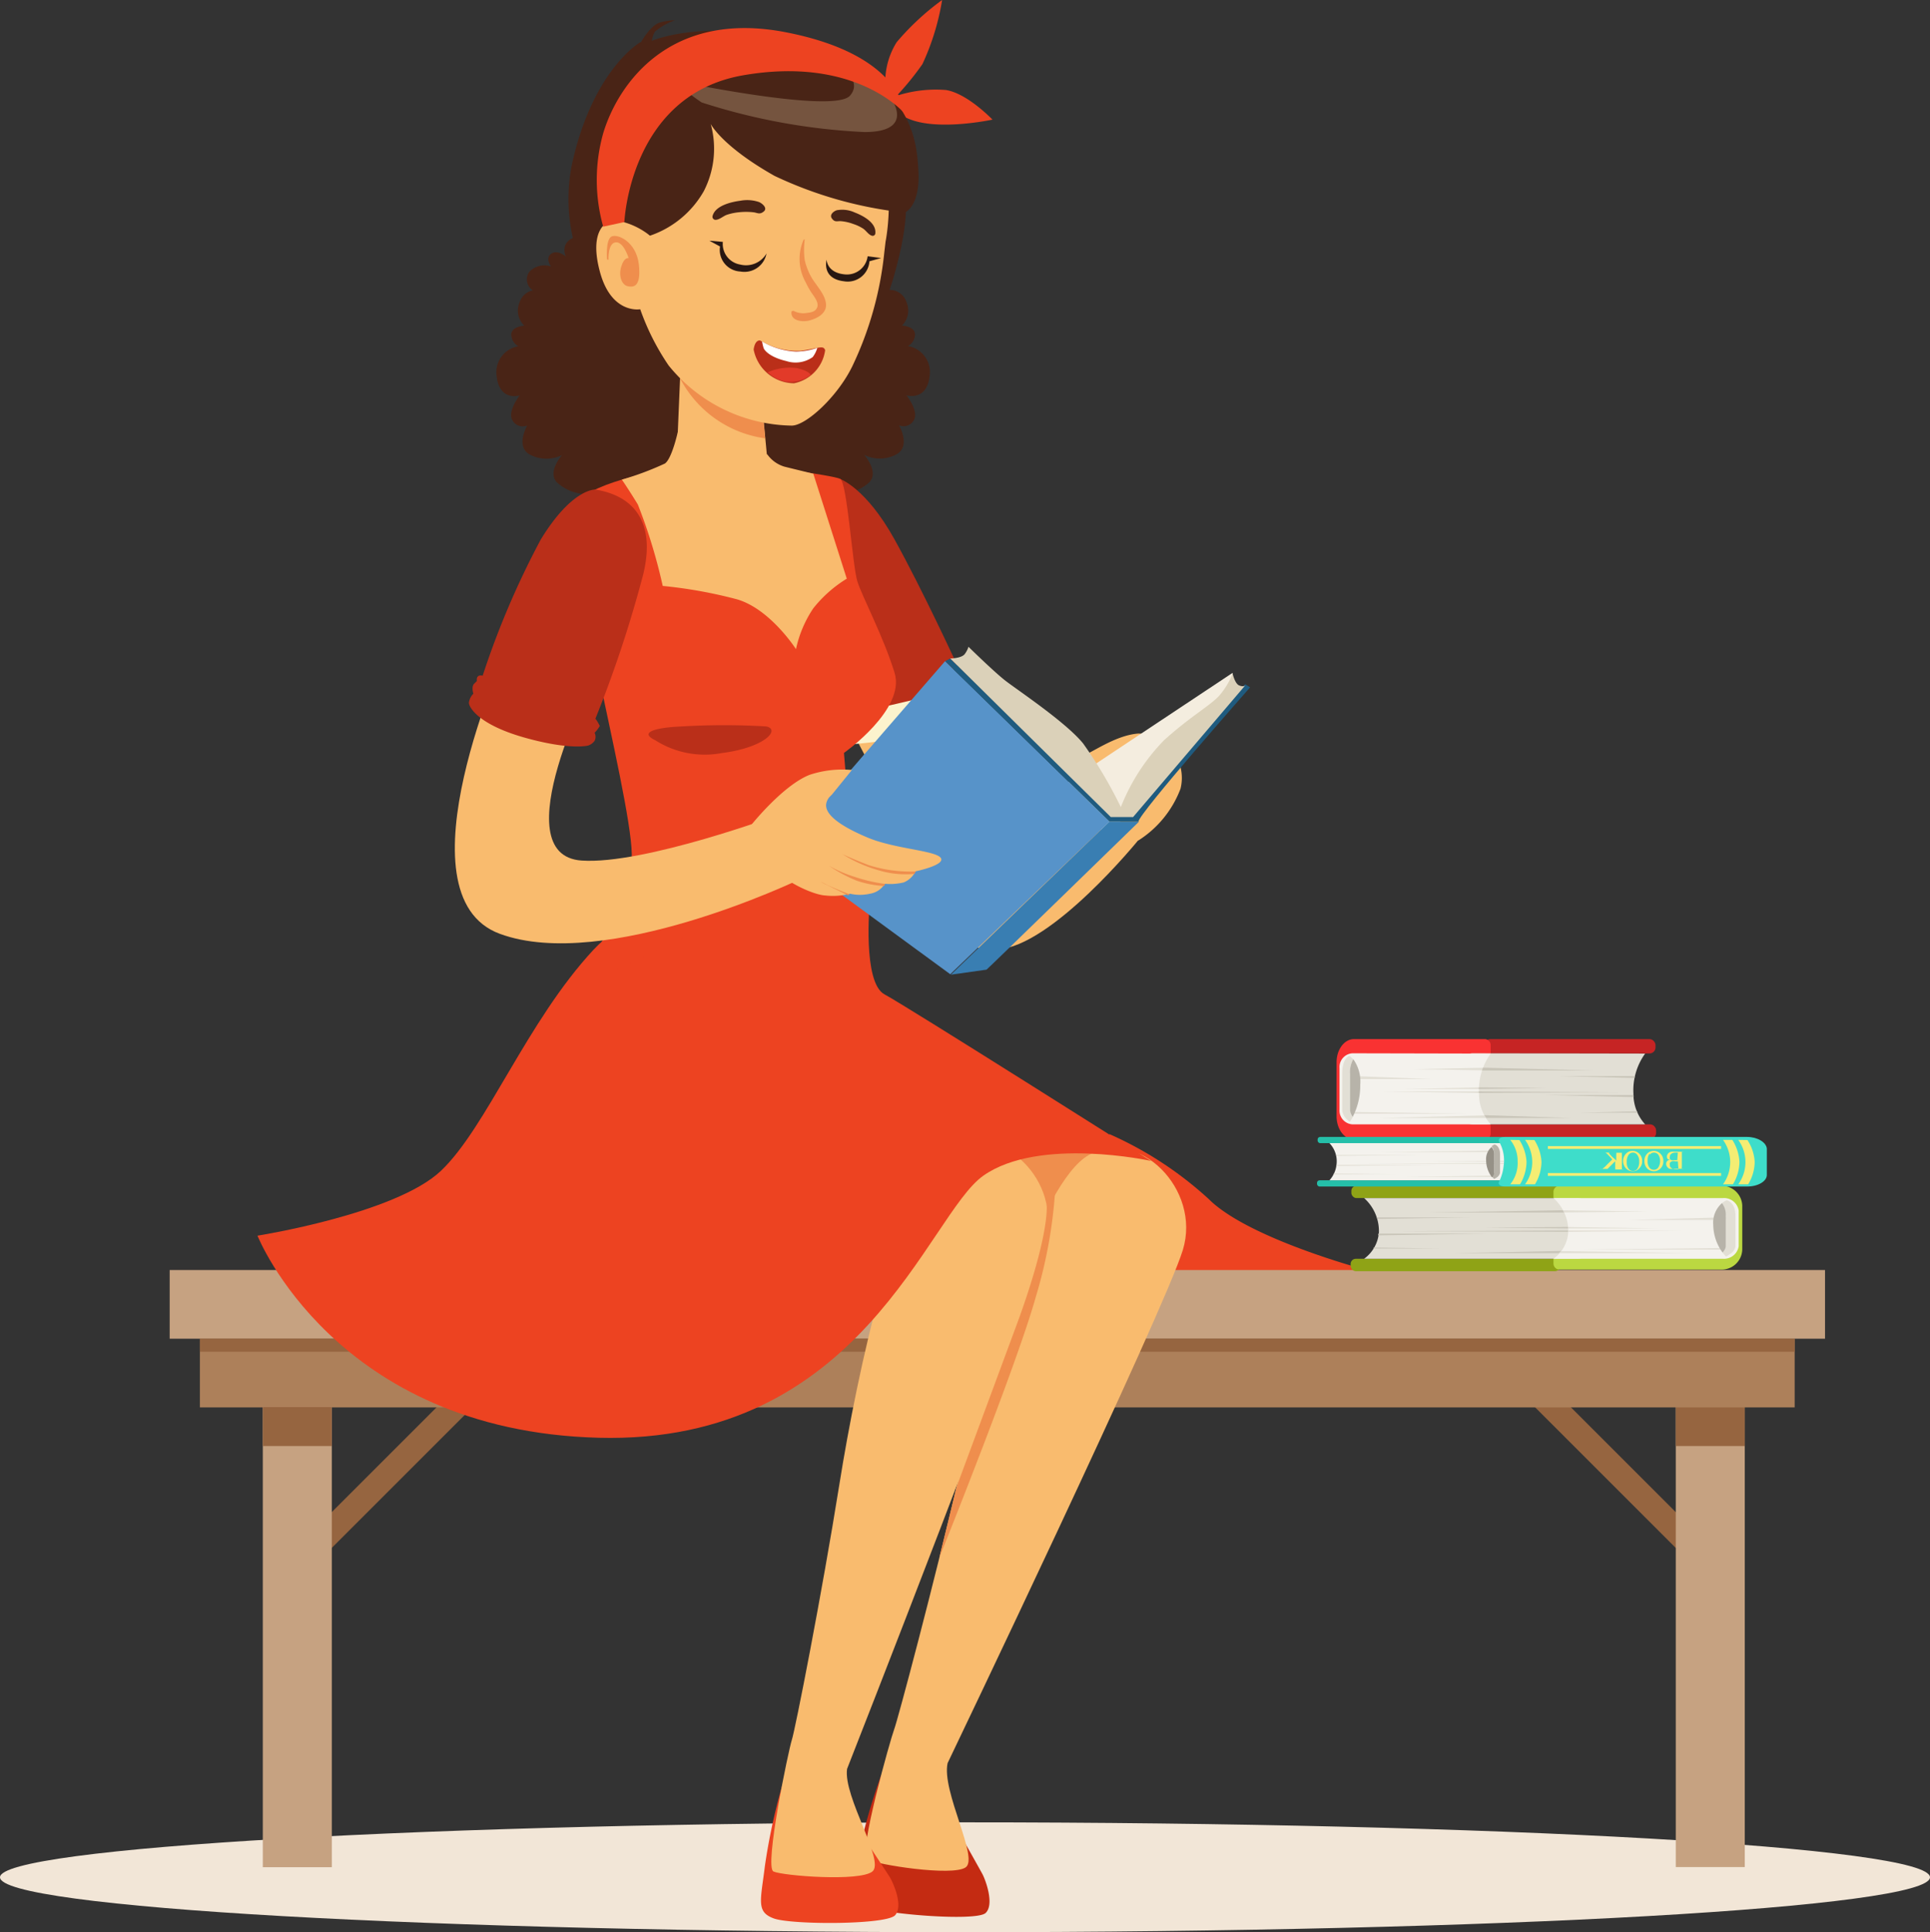 <svg xmlns="http://www.w3.org/2000/svg" viewBox="0 0 130.35 130.52"><rect x="0" y="0" width="130.35" height="130.52" fill="#333333" stroke="none"/><defs><style>.cls-1{fill:#f2e6d7;}.cls-2{fill:#ed4321;}.cls-3{fill:#966540;}.cls-4{fill:#c6a281;}.cls-5{fill:#ad805a;}.cls-6{fill:#ef8e4d;}.cls-7{fill:#c42b12;}.cls-8{fill:#f9bb6e;}.cls-9{fill:#492416;}.cls-10{fill:#ba2f19;}.cls-11{fill:#fcf3cd;}.cls-12{fill:#f4eddf;}.cls-13{fill:#5793c9;}.cls-14{fill:#ffefc1;opacity:0.24;}.cls-15{fill:#e23a29;}.cls-16{fill:#fff;}.cls-17{fill:#281712;}.cls-18{fill:#397eb2;}.cls-19{fill:#1f5b7f;}.cls-20{fill:#dbd1b9;}.cls-21{fill:#c62424;}.cls-22{fill:#f93232;}.cls-23{fill:#e2dfd5;}.cls-24{fill:#f4f2ed;}.cls-25{fill:#c9c5b9;}.cls-26{fill:#b7b3a9;}.cls-27{fill:#8fa316;}.cls-28{fill:#bbd841;}.cls-29{fill:#25bfa9;}.cls-30{fill:#3eddca;}.cls-31{fill:#969187;}.cls-32{fill:#f4ed73;}</style></defs><title>Element 10</title><g id="Ebene_2" data-name="Ebene 2"><g id="Ńëîé_1" data-name="Ńëîé 1"><path class="cls-1" d="M0,126.81c0-2,29.18-3.71,65.17-3.71s65.18,1.66,65.18,3.71-29.18,3.71-65.18,3.71S0,128.86,0,126.81Z"/><path class="cls-2" d="M59.82,6.11a5.07,5.07,0,0,1,.74-3.26A17.46,17.46,0,0,1,63.63,0,16.49,16.49,0,0,1,62.3,4.33a18.81,18.81,0,0,1-1.74,2.14,8.58,8.58,0,0,1,3.33-.39c1.45.23,3.14,2,3.14,2s-3.5.76-5.52,0S59.82,6.11,59.82,6.11Z"/><path class="cls-2" d="M74.93,76.61A24.65,24.65,0,0,1,81.64,81c2.68,2.68,10.61,4.78,10.61,4.78L77.8,88.6l-2.11-3.08Z"/><rect class="cls-3" x="108.46" y="92.09" width="1.71" height="14.79" transform="translate(256.95 92.53) rotate(135)"/><rect class="cls-4" x="113.18" y="95.05" width="4.66" height="31.08" transform="translate(231.02 221.17) rotate(180)"/><rect class="cls-3" x="113.18" y="95.05" width="4.66" height="2.63" transform="translate(231.02 192.73) rotate(180)"/><rect class="cls-3" x="25.42" y="92.09" width="1.71" height="14.79" transform="translate(78.04 10.56) rotate(45)"/><rect class="cls-4" x="11.46" y="85.79" width="111.8" height="4.64"/><rect class="cls-5" x="13.5" y="90.43" width="107.71" height="4.64"/><rect class="cls-3" x="13.5" y="90.43" width="107.71" height="0.88"/><rect class="cls-4" x="17.75" y="95.05" width="4.66" height="31.08"/><rect class="cls-3" x="17.75" y="95.05" width="4.66" height="2.63"/><path class="cls-6" d="M46.35,67.5s-3.88,7.32-1.79,11.38S50.91,84.42,59,84.42s14.59-.48,14.59-.48l3.28-6L60.05,69.78,56.4,63.72Z"/><path class="cls-7" d="M63.93,122.28s2.26,4,2.44,4.35.81,2,.2,2.59-7,.08-8.2-.46-.81-1.25-.37-3.58a40.68,40.68,0,0,1,1.51-5.26Z"/><path class="cls-8" d="M64,119.1S78.64,88.54,79.89,84.43s-3-8.29-6.35-6.41-7.07,14.44-8.79,21.8-4.12,16.37-4.36,17-2.45,8.43-1.83,8.78,5.75,1.17,6.66.54S63.58,121,64,119.1Z"/><path class="cls-2" d="M57.37,122.67s2.53,3.81,2.73,4.14.93,1.9.36,2.56-7,.66-8.2.22-.89-1.18-.6-3.54a40.48,40.48,0,0,1,1.15-5.37Z"/><path class="cls-8" d="M57.21,119.49S69.68,87.76,70.65,83.56s-3.51-8-6.75-5.87-6,15-7.2,22.52-3,16.66-3.22,17.32-1.88,8.6-1.24,8.89,5.81.7,6.68,0S56.94,121.37,57.21,119.49Z"/><path class="cls-6" d="M70.69,81.4s.26,2-2.19,8.53l-3.89,10.5-1.17,4.79s5.19-12.89,6.5-17.56a31.86,31.86,0,0,0,1.33-7.33Z"/><path class="cls-2" d="M58.74,61s-.5,5.37,1,6.17,18,11.25,18,11.25-7.56-1.66-11.33,1-8.2,18.18-26,17.7S17.39,83.47,17.39,83.47,26.71,82,29.78,79.09,35.58,69,40.09,64.15c3.55-3.81,13.35-6.46,13.35-6.46Z"/><path class="cls-8" d="M76.89,56.74s-5.82,7.18-9.53,7.4S62.25,60,62.25,60l13.34-4.15Z"/><path class="cls-9" d="M36,19.62a.88.88,0,0,1-.25-1.26A1.41,1.41,0,0,1,37.22,18s-.42-.53,0-.85,1,.18,1,.18-.5-1,.75-1.36,5.77,1.85,5.77,1.85l3.88,7.92-2.44,3.92Z"/><path class="cls-9" d="M59.89,19.6a1.19,1.19,0,0,1,1.33.8,1.43,1.43,0,0,1-.3,1.59s.85.05.88.58a.93.93,0,0,1-.48.81,1.78,1.78,0,0,1,1.47,2c-.19,1.76-1.57,1.32-1.57,1.32s.86,1.08.5,1.68a.79.79,0,0,1-1,.35s.86,1.48-.25,2a2.36,2.36,0,0,1-2.1,0s1,1.11.36,1.83a3,3,0,0,1-1.84.8s-7.7-1-7.62-1.12,1.22-6.22,1.33-6.26S59.89,19.6,59.89,19.6Z"/><path class="cls-9" d="M36.44,19.6a1.21,1.21,0,0,0-1.34.8A1.42,1.42,0,0,0,35.41,22s-.85.05-.88.58a.93.93,0,0,0,.48.81,1.78,1.78,0,0,0-1.47,2c.19,1.76,1.56,1.32,1.56,1.32s-.85,1.08-.49,1.68a.79.79,0,0,0,1,.35s-.86,1.48.24,2a2.38,2.38,0,0,0,2.11,0s-1,1.11-.36,1.83a3,3,0,0,0,1.84.8s7.7-1,7.62-1.12-1.22-6.22-1.33-6.26S36.44,19.6,36.44,19.6Z"/><path class="cls-8" d="M73.2,51c.44-.07,2.11-1.34,3.69-1.45a3,3,0,0,1,2.84,3.73,7.11,7.11,0,0,1-2.84,3.49l-4-.3Z"/><polygon class="cls-8" points="57.19 48.69 59.1 52.35 64.18 50.52 61.34 46.69 57.19 48.69"/><path class="cls-10" d="M56.73,32.35s1.75.6,3.67,4.06,4.25,8.53,4.25,8.53L61.06,49.4H57.88Z"/><path class="cls-11" d="M58.54,48s1.92-.43,3-.69a32.72,32.72,0,0,0,3.31-1.26l.93,2.07S60.89,49.82,59.88,50s-2.9.32-2.9.32.21-1.43.21-1.53A10.12,10.12,0,0,1,58.54,48Z"/><path class="cls-2" d="M45.33,31.65s-5.18.78-6.45,2.34,3.71,19.47,3.79,23.7-4.61,9.49-4.61,9.49l12.16-5.72s7.57-1.86,7.5-2.23S57,50.86,57,50.86s4.18-2.94,3.42-5.41-2.2-5.16-2.52-6.19-.69-6.66-1.15-6.91-6.23-1-6.23-1Z"/><polygon class="cls-12" points="83.25 45.45 69.69 54.46 74.93 56.27 80.55 50.38 83.25 46.69 83.25 45.45"/><polygon class="cls-13" points="55.41 54.38 63.83 44.66 74.93 55.5 64.18 65.81 56.4 60.11 55.41 54.38"/><path class="cls-9" d="M43.25,2.85S40.07,4.67,38.65,11a11.84,11.84,0,0,0,3,10.6l3.47.32,12.38,1.45s1.67-.53,2.86-4.67.74-5.47.74-5.47Z"/><path class="cls-8" d="M51.3,25.51,51.82,31a2.71,2.71,0,0,1-2.74,1.86,4.13,4.13,0,0,1-3.38-1.82L46,23.91Z"/><path class="cls-6" d="M51.68,29.61a7.64,7.64,0,0,1-5.72-4v-.83l5.53,2.86Z"/><path class="cls-8" d="M59.81,16.32l-.08.68a23.29,23.29,0,0,1-2.17,7.75c-1,2.05-3.12,4-4.09,4a10.91,10.91,0,0,1-8.31-4.06,16.37,16.37,0,0,1-1.92-3.8s-1.94.36-2.72-2.52.53-3.35.53-3.35a2.28,2.28,0,0,1,1.77.12,2.76,2.76,0,0,1,1.07.77S42.83,10,44,7.2s7.54-4.68,12.43-1.41S59.81,16.32,59.81,16.32Z"/><path class="cls-6" d="M41,17.52s-.11-1.29.28-1.53,1.7.32,1.87,1.89-.41,1.53-.77,1.45-.63-.66-.42-1.33.5-.56.5-.56-.34-1.13-.88-1.07-.48,1.18-.48,1.18Z"/><path class="cls-6" d="M55.79,20.62c0-.69-.67-1.33-1-1.91a4.28,4.28,0,0,1-.44-1.14,5.39,5.39,0,0,1,0-1.39,0,0,0,0,0-.07,0,3.23,3.23,0,0,0,.14,2.9,5.36,5.36,0,0,0,.34.62c.16.26.58.72.43,1.07s-.54.34-.76.38a1.41,1.41,0,0,1-.83-.15c-.08,0-.15,0-.15.12,0,.58.78.64,1.21.53S55.78,21.24,55.79,20.62Z"/><path class="cls-9" d="M50,13.56a2.49,2.49,0,0,1,1.27.09c.17.07.6.39.32.63s-.44.09-.7.06a4.4,4.4,0,0,0-1,0,3.68,3.68,0,0,0-.8.17c-.25.09-.48.32-.74.34a.21.21,0,0,1-.23-.23C48.28,13.87,49.46,13.63,50,13.56Z"/><path class="cls-9" d="M57.72,14.35a2,2,0,0,0-1.13-.16c-.17,0-.61.27-.41.56s.37.17.61.19a3.1,3.1,0,0,1,.84.19,2.83,2.83,0,0,1,.66.31c.21.14.36.41.59.48a.18.18,0,0,0,.24-.18C59.18,15,58.19,14.53,57.72,14.35Z"/><path class="cls-9" d="M48,8.37a6.27,6.27,0,0,1-.47,4.55,6.64,6.64,0,0,1-3.63,3,5,5,0,0,0-1.72-.9,3.78,3.78,0,0,0-.93,0s.1-6.54.31-8.64a6.07,6.07,0,0,1,1.7-3.48s.68-1.22,1.32-1.38a3.75,3.75,0,0,1,1-.15,4.32,4.32,0,0,0-1.34.76,1.75,1.75,0,0,0-.22.63s4.24-1.83,10.83.51,7.06,5.89,7.18,8.3-.93,2.79-.93,2.79a27.29,27.29,0,0,1-8.79-2.48C48.73,9.86,48,8.37,48,8.37Z"/><path class="cls-14" d="M55.94,4s2.56,1.2,1.47,2.46-11.8-1-11.8-1a11.21,11.21,0,0,0,1.78,1.46,42,42,0,0,0,11,2c3.89,0,1.64-2.88.58-3.54A23.63,23.63,0,0,0,55.94,4Z"/><path class="cls-10" d="M51.34,23a4.86,4.86,0,0,0,2.74.7c1.28-.19,1.51-.39,1.65-.05a2.64,2.64,0,0,1-2.1,2.24,2.81,2.81,0,0,1-2.73-2.28C51,22.91,51.34,23,51.34,23Z"/><path class="cls-15" d="M51.85,25.15a3.66,3.66,0,0,1,2-.28c.89.22.9.47.9.47a2.3,2.3,0,0,1-1.68.44A2.36,2.36,0,0,1,51.85,25.15Z"/><path class="cls-16" d="M55.2,23.5a1.94,1.94,0,0,1-.31.62,2,2,0,0,1-1.78.27c-1.12-.26-1.47-.72-1.53-.86a3,3,0,0,1-.11-.46,5,5,0,0,0,2.3.68A4.72,4.72,0,0,0,55.2,23.5Z"/><path class="cls-8" d="M50.77,55.69s2.12-2.65,3.91-3.35a7,7,0,0,1,4.42,0c1.18.25,1.21.53.89.89a2.81,2.81,0,0,1-2.16.39c-.83-.13-1.73-.25-2,.56s1,1.66,2.8,2.41,4.52.86,4.9,1.35-1.7.92-1.7.92a1.51,1.51,0,0,1-.8.75,4,4,0,0,1-1.27.09,1.43,1.43,0,0,1-1,.67,3,3,0,0,1-1.35,0,4.57,4.57,0,0,1-1.66.12C54.73,60.46,50.71,58.72,50.77,55.69Z"/><path class="cls-6" d="M61.85,58.87a9.44,9.44,0,0,1-3.18-.43c-1.32-.51-1.78-.75-1.78-.75a9.2,9.2,0,0,0,2.39,1.08,6.29,6.29,0,0,0,2.48.26Z"/><path class="cls-6" d="M59.78,59.71a10.78,10.78,0,0,1-2.06-.48A8.49,8.49,0,0,1,56,58.49a9.77,9.77,0,0,0,1.86,1,6.91,6.91,0,0,0,1.85.36Z"/><path class="cls-6" d="M57.39,60.42s-1.27-.51-1.54-.65a2.59,2.59,0,0,0-.43-.2l1.85.91Z"/><path class="cls-17" d="M51.77,17.12a1.6,1.6,0,0,1-1.78.75,1.41,1.41,0,0,1-1.17-1.53l-.91-.08.72.39A1.46,1.46,0,0,0,50,18.34,1.52,1.52,0,0,0,51.77,17.12Z"/><path class="cls-17" d="M55.83,17.54s0,.91,1.29,1a1.41,1.41,0,0,0,1.48-1.23l.91.12-.79.22A1.47,1.47,0,0,1,57,19C55.46,18.82,55.83,17.54,55.83,17.54Z"/><path class="cls-8" d="M34.24,43.83s-7.59,16.63-.48,19.25,20.16-3.64,20.16-3.64L52.7,55s-9.2,3.42-13.42,3.13c-5.41-.37.87-12.44.87-12.44Z"/><path class="cls-18" d="M74.93,55.5h2s-10.27,10-10.3,10-2.41.34-2.41.34Z"/><path class="cls-19" d="M76.89,55.5c0-.52,7.54-9.07,7.54-9.07l-.33-.21-7.57,8.89-1.51,0L64.18,44.48l-.35.18L74.93,55.5Z"/><path class="cls-20" d="M64.18,44.48s.8,0,1-.33a1.58,1.58,0,0,0,.23-.46s1.7,1.67,2.48,2.28,4.11,2.82,5.27,4.26a30,30,0,0,1,2.54,4.29A13.62,13.62,0,0,1,78.62,50c1.81-1.63,3.09-2.32,3.72-3a5.25,5.25,0,0,0,.91-1.5s.15.68.44.8.41,0,.41,0l-7.57,8.89-1.51,0Z"/><path class="cls-10" d="M40.2,33.07s-1.57-.08-3.68,3.38a57.16,57.16,0,0,0-4.09,9.72S33,47.33,35.58,48s4.45,1,4.45,1a81.17,81.17,0,0,0,3.41-10.19C44.35,35.07,42.61,33.45,40.2,33.07Z"/><path class="cls-10" d="M32.6,45.64s-.2.9,2.92,2a11.67,11.67,0,0,0,4.71.92,3.39,3.39,0,0,1,.28.48,2.62,2.62,0,0,1-.35.46.61.61,0,0,1,0,.54.9.9,0,0,1-.43.32s-1.21.34-4.32-.54-3.74-2.05-3.74-2.35a1.05,1.05,0,0,1,.3-.61s-.15-.47.05-.67l.19-.19S32.11,45.54,32.6,45.64Z"/><path class="cls-10" d="M44.25,50a6.21,6.21,0,0,0,4.49.87c2.94-.37,4-1.61,3-1.8a48.51,48.51,0,0,0-5.69,0C44.19,49.15,43.16,49.48,44.25,50Z"/><polygon class="cls-13" points="56.11 53.77 58.38 50.97 61.37 52.85 59.77 54.81 56.11 53.77"/><path class="cls-8" d="M54.93,32l2.26,7.09a8.64,8.64,0,0,0-2.26,2,7.9,7.9,0,0,0-1.17,2.76s-1.75-2.73-4-3.37a31.39,31.39,0,0,0-5-.9,36.63,36.63,0,0,0-1.68-5.5C42.42,33,42,32.4,42,32.4a20.27,20.27,0,0,0,2.91-1.09c.49-.35.89-2.23.89-2.23l2.37,1.5,3.65.11a2.18,2.18,0,0,0,1.15.83C53.69,31.7,54.93,32,54.93,32Z"/><path class="cls-2" d="M42.17,15s.35-8.57,8-9.91S61.08,7.65,61.08,7.65s-.11-3.93-8-5.47S41.73,5.71,40.74,9a11.66,11.66,0,0,0,0,6.31Z"/><rect class="cls-21" x="100.31" y="75.95" width="11.55" height="0.98" rx="0.4" transform="translate(212.16 152.88) rotate(180)"/><rect class="cls-21" x="100.27" y="70.2" width="11.55" height="0.97" rx="0.4" transform="translate(212.08 141.36) rotate(180)"/><path class="cls-22" d="M91.45,70.19h8.87a.43.43,0,0,1,.36.47v.51l-9.19,2.39L100.68,76v.51a.43.43,0,0,1-.36.47H91.45c-.65,0-1.18-.71-1.18-1.58V71.76C90.27,70.89,90.8,70.19,91.45,70.19Z"/><path class="cls-23" d="M111.11,71.17a4.23,4.23,0,0,0-.79,2.7,3.05,3.05,0,0,0,.79,2.08H99.44a.93.93,0,0,1-.87-1V72.15a.93.93,0,0,1,.87-1Z"/><path class="cls-24" d="M100.68,71.17a4.23,4.23,0,0,0-.79,2.7,3.05,3.05,0,0,0,.79,2.08H91.34a.93.93,0,0,1-.87-1V72.15a.93.93,0,0,1,.87-1Z"/><polygon class="cls-23" points="100.1 73.45 94.79 73.56 100.22 73.56 100.1 73.45"/><path class="cls-23" d="M100.62,72.12l-5.14.1,5.14.09Z"/><path class="cls-23" d="M100.22,73.73H93.38l7,.11Z"/><polygon class="cls-23" points="100.83 75.52 93.15 75.52 100.89 75.33 100.83 75.52"/><polygon class="cls-25" points="100.16 72.12 107.64 72.31 100.09 72.31 100.16 72.12"/><polygon class="cls-25" points="99.88 73.45 104.51 73.5 99.87 73.56 99.88 73.45"/><polygon class="cls-25" points="99.87 73.73 109.26 73.78 99.88 73.83 99.87 73.73"/><polygon class="cls-25" points="100.38 75.52 106.1 75.52 100.25 75.33 100.38 75.52"/><polygon class="cls-25" points="110.41 72.69 105.3 72.69 110.39 72.82 110.41 72.69"/><polygon class="cls-25" points="110.33 73.97 104.31 73.97 110.34 74.11 110.33 73.97"/><polygon class="cls-25" points="110.6 75.16 106.8 75.16 110.57 75.07 110.6 75.16"/><polygon class="cls-23" points="96.56 72.89 91.18 72.89 91.18 72.68 96.56 72.89"/><polygon class="cls-23" points="99.07 75.23 91.18 75.23 91.18 75.11 99.07 75.23"/><path class="cls-23" d="M91.13,71.33a1,1,0,0,1,.27.23,1.77,1.77,0,0,0-.22,1V75a1.07,1.07,0,0,0,.18.46,2.06,2.06,0,0,1-.2.32l-.23-.2a1.09,1.09,0,0,1-.28-.58V72.55C90.65,71.46,91.13,71.33,91.13,71.33Z"/><path class="cls-26" d="M91.18,72.55a1.77,1.77,0,0,1,.22-1,2.6,2.6,0,0,1,.47,1.72,4.66,4.66,0,0,1-.51,2.18,1.07,1.07,0,0,1-.18-.46Z"/><rect class="cls-27" x="91.22" y="85.03" width="14.15" height="0.84" rx="0.35"/><rect class="cls-27" x="91.27" y="80.1" width="14.15" height="0.83" rx="0.34"/><path class="cls-28" d="M116.23,80.1H105.35a.41.41,0,0,0-.43.4v.43l11.26,2-11.26,2v.43a.41.41,0,0,0,.43.4h10.88a1.39,1.39,0,0,0,1.44-1.35V81.44A1.39,1.39,0,0,0,116.23,80.1Z"/><path class="cls-23" d="M92.13,80.93a3,3,0,0,1,1,2.31,2.43,2.43,0,0,1-1,1.79h14.31a1,1,0,0,0,1.06-.85v-2.4a1,1,0,0,0-1.06-.85Z"/><path class="cls-24" d="M104.92,80.93a3,3,0,0,1,1,2.31,2.4,2.4,0,0,1-1,1.79h11.45a1,1,0,0,0,1.06-.85v-2.4a1,1,0,0,0-1.06-.85Z"/><polygon class="cls-23" points="105.63 82.88 112.13 82.98 105.48 82.98 105.63 82.88"/><path class="cls-23" d="M105,81.75l6.31.09-6.31.07Z"/><path class="cls-23" d="M105.48,83.12h8.38l-8.58.1Z"/><polygon class="cls-23" points="104.74 84.65 114.15 84.65 104.66 84.5 104.74 84.65"/><polygon class="cls-25" points="105.55 81.75 96.39 81.91 105.63 81.91 105.55 81.75"/><polygon class="cls-25" points="105.9 82.88 100.23 82.93 105.91 82.98 105.9 82.88"/><polygon class="cls-25" points="105.91 83.12 94.4 83.17 105.89 83.21 105.91 83.12"/><polygon class="cls-25" points="105.28 84.65 98.28 84.65 105.44 84.5 105.28 84.65"/><polygon class="cls-25" points="92.99 82.24 99.26 82.24 93.02 82.34 92.99 82.24"/><polygon class="cls-25" points="93.09 83.33 100.47 83.33 93.08 83.45 93.09 83.33"/><polygon class="cls-25" points="92.75 84.34 97.42 84.34 92.79 84.27 92.75 84.34"/><polygon class="cls-23" points="109.96 82.41 116.56 82.41 116.56 82.23 109.96 82.41"/><polygon class="cls-23" points="106.89 84.41 116.56 84.41 116.56 84.3 106.89 84.41"/><path class="cls-23" d="M116.62,81.08a1.12,1.12,0,0,0-.32.19,1.25,1.25,0,0,1,.26.85v2.1a.83.83,0,0,1-.22.39,2.27,2.27,0,0,0,.24.27l.28-.18a.78.78,0,0,0,.35-.48v-2.1C117.21,81.18,116.62,81.08,116.62,81.08Z"/><path class="cls-26" d="M116.56,82.12a1.25,1.25,0,0,0-.26-.85,1.76,1.76,0,0,0-.59,1.47,3.24,3.24,0,0,0,.63,1.87.83.83,0,0,0,.22-.39Z"/><rect class="cls-29" x="88.95" y="79.73" width="12.7" height="0.42" rx="0.17"/><rect class="cls-29" x="88.99" y="76.8" width="12.7" height="0.42" rx="0.17"/><path class="cls-30" d="M118,76.8H101.63c-.23,0-.41.1-.41.23l.09.19,16.59,1.26-16.6,1.25-.08.19c0,.13.18.23.41.23H118c.73,0,1.33-.35,1.33-.78V77.58C119.28,77.15,118.68,76.8,118,76.8Z"/><path class="cls-24" d="M89.79,77.22a1.77,1.77,0,0,1,.48,1.42,1.89,1.89,0,0,1-.48,1.09h12.84c.55,0,7.22-.23,7.22-.52V77.74c0-.29-6.67-.52-7.22-.52Z"/><path class="cls-30" d="M101.22,77.07a2.52,2.52,0,0,1,.34,1.62,3.21,3.21,0,0,1-.34,1.19h16.85c.54,0,1-.26,1-.58V77.65c0-.32-.45-.58-1-.58Z"/><polygon class="cls-23" points="101.27 77.72 93.22 77.82 101.34 77.82 101.27 77.72"/><polygon class="cls-23" points="101.57 78.42 96.59 78.44 101.58 78.47 101.57 78.42"/><polygon class="cls-23" points="101.58 78.56 91.47 78.59 101.57 78.62 101.58 78.56"/><polygon class="cls-23" points="101.03 79.5 94.88 79.5 101.17 79.41 101.03 79.5"/><polygon class="cls-23" points="90.24 78.02 95.97 78.02 90.26 78.08 90.24 78.02"/><polygon class="cls-23" points="90.26 78.69 97.1 78.69 90.24 78.76 90.26 78.69"/><polygon class="cls-23" points="90.06 79.33 94.27 79.31 90.09 79.27 90.06 79.33"/><path class="cls-26" d="M100.94,77.31a.71.71,0,0,0-.2.12.71.71,0,0,1,.17.52v1.28a.56.56,0,0,1-.14.25.75.75,0,0,0,.15.16l.17-.1a.52.52,0,0,0,.22-.31V78C101.31,77.37,100.94,77.31,100.94,77.31Z"/><path class="cls-31" d="M100.91,78a.71.71,0,0,0-.17-.52,1.07,1.07,0,0,0-.37.9,1.91,1.91,0,0,0,.4,1.15.56.56,0,0,0,.14-.25Z"/><path class="cls-32" d="M102,77a2.26,2.26,0,0,1,.5,1.44A2.29,2.29,0,0,1,102,80h.66a3,3,0,0,0,.44-1.52,3.07,3.07,0,0,0-.48-1.47Z"/><path class="cls-32" d="M103,77a2.56,2.56,0,0,1,0,3h.67a3,3,0,0,0,.44-1.52,3.07,3.07,0,0,0-.48-1.47Z"/><path class="cls-32" d="M116.37,77a2.56,2.56,0,0,1,0,3h.67a3,3,0,0,0,.44-1.52A3.07,3.07,0,0,0,117,77Z"/><path class="cls-32" d="M117.4,77a2.56,2.56,0,0,1,0,3h.67a3,3,0,0,0,.44-1.52,3,3,0,0,0-.49-1.47Z"/><path class="cls-32" d="M112.64,78.3a.28.28,0,0,1-.06-.18.32.32,0,0,1,.08-.2.36.36,0,0,1,.22-.12.85.85,0,0,1,.25,0h.57v0h0a.12.12,0,0,0-.11,0s0,.07,0,.16v.84a.4.4,0,0,0,0,.15.17.17,0,0,0,.12,0h0v0h-.62a1.22,1.22,0,0,1-.33,0,.39.39,0,0,1-.17-.14.32.32,0,0,1-.06-.18.29.29,0,0,1,.09-.22.51.51,0,0,1,.21-.09A.41.41,0,0,1,112.64,78.3Zm.68-.44-.17,0a.41.41,0,0,0-.27.08.23.23,0,0,0-.1.2.2.2,0,0,0,0,.13.18.18,0,0,0,.11.1.58.58,0,0,0,.21,0h.18Zm0,.59h-.17a.52.52,0,0,0-.23,0,.26.26,0,0,0-.14.11.33.33,0,0,0,0,.14.23.23,0,0,0,.1.2.4.4,0,0,0,.26.08.78.78,0,0,0,.22,0Z"/><path class="cls-32" d="M112.13,77.92a.66.66,0,0,1,.21.51.67.67,0,0,1-.18.49.63.63,0,0,1-.92,0,.71.71,0,0,1-.18-.5.68.68,0,0,1,.18-.48.61.61,0,0,1,.45-.2A.62.62,0,0,1,112.13,77.92Zm-.72,0a.77.77,0,0,0-.13.5.67.67,0,0,0,.12.45.37.37,0,0,0,.3.15.36.36,0,0,0,.28-.13.8.8,0,0,0,.14-.5A.75.75,0,0,0,112,78a.37.37,0,0,0-.58,0Z"/><path class="cls-32" d="M110.7,77.92a.66.66,0,0,1,.21.51.64.64,0,0,1-.19.49.59.59,0,0,1-.45.2.63.63,0,0,1-.46-.2.72.72,0,0,1-.19-.5.69.69,0,0,1,.19-.48.6.6,0,0,1,.44-.2A.63.63,0,0,1,110.7,77.92ZM110,78a.77.77,0,0,0-.13.5.67.67,0,0,0,.12.45.37.37,0,0,0,.3.15.36.36,0,0,0,.28-.13.8.8,0,0,0,.14-.5.69.69,0,0,0-.14-.47.34.34,0,0,0-.28-.14A.36.36,0,0,0,110,78Z"/><path class="cls-32" d="M108.75,78.16l-.19-.2a.91.91,0,0,0-.13-.1l-.08,0h-.08v0h.48v0h0l-.07,0a.05.05,0,0,0,0,0,.09.09,0,0,0,0,.06,2.67,2.67,0,0,0,.35.35l.13.13V78a.38.38,0,0,0,0-.13.1.1,0,0,0,0,0l-.09,0h0v0h.56v0h0l-.09,0,0,0a.49.49,0,0,0,0,.14v.84c0,.08,0,.13,0,.15a.14.14,0,0,0,.12,0h0v0H109v0h0l.09,0s0,0,0,0a.49.49,0,0,0,0-.14v-.42l-.45.45a.15.15,0,0,0-.06.07s0,0,0,0a.05.05,0,0,0,0,0l.08,0v0h-.62v0a.37.37,0,0,0,.17,0,1.05,1.05,0,0,0,.2-.16l.48-.48Z"/><rect class="cls-32" x="104.53" y="79.25" width="11.7" height="0.19" transform="translate(220.77 158.68) rotate(180)"/><rect class="cls-32" x="104.53" y="77.43" width="11.7" height="0.19" transform="translate(220.77 155.04) rotate(180)"/></g></g></svg>